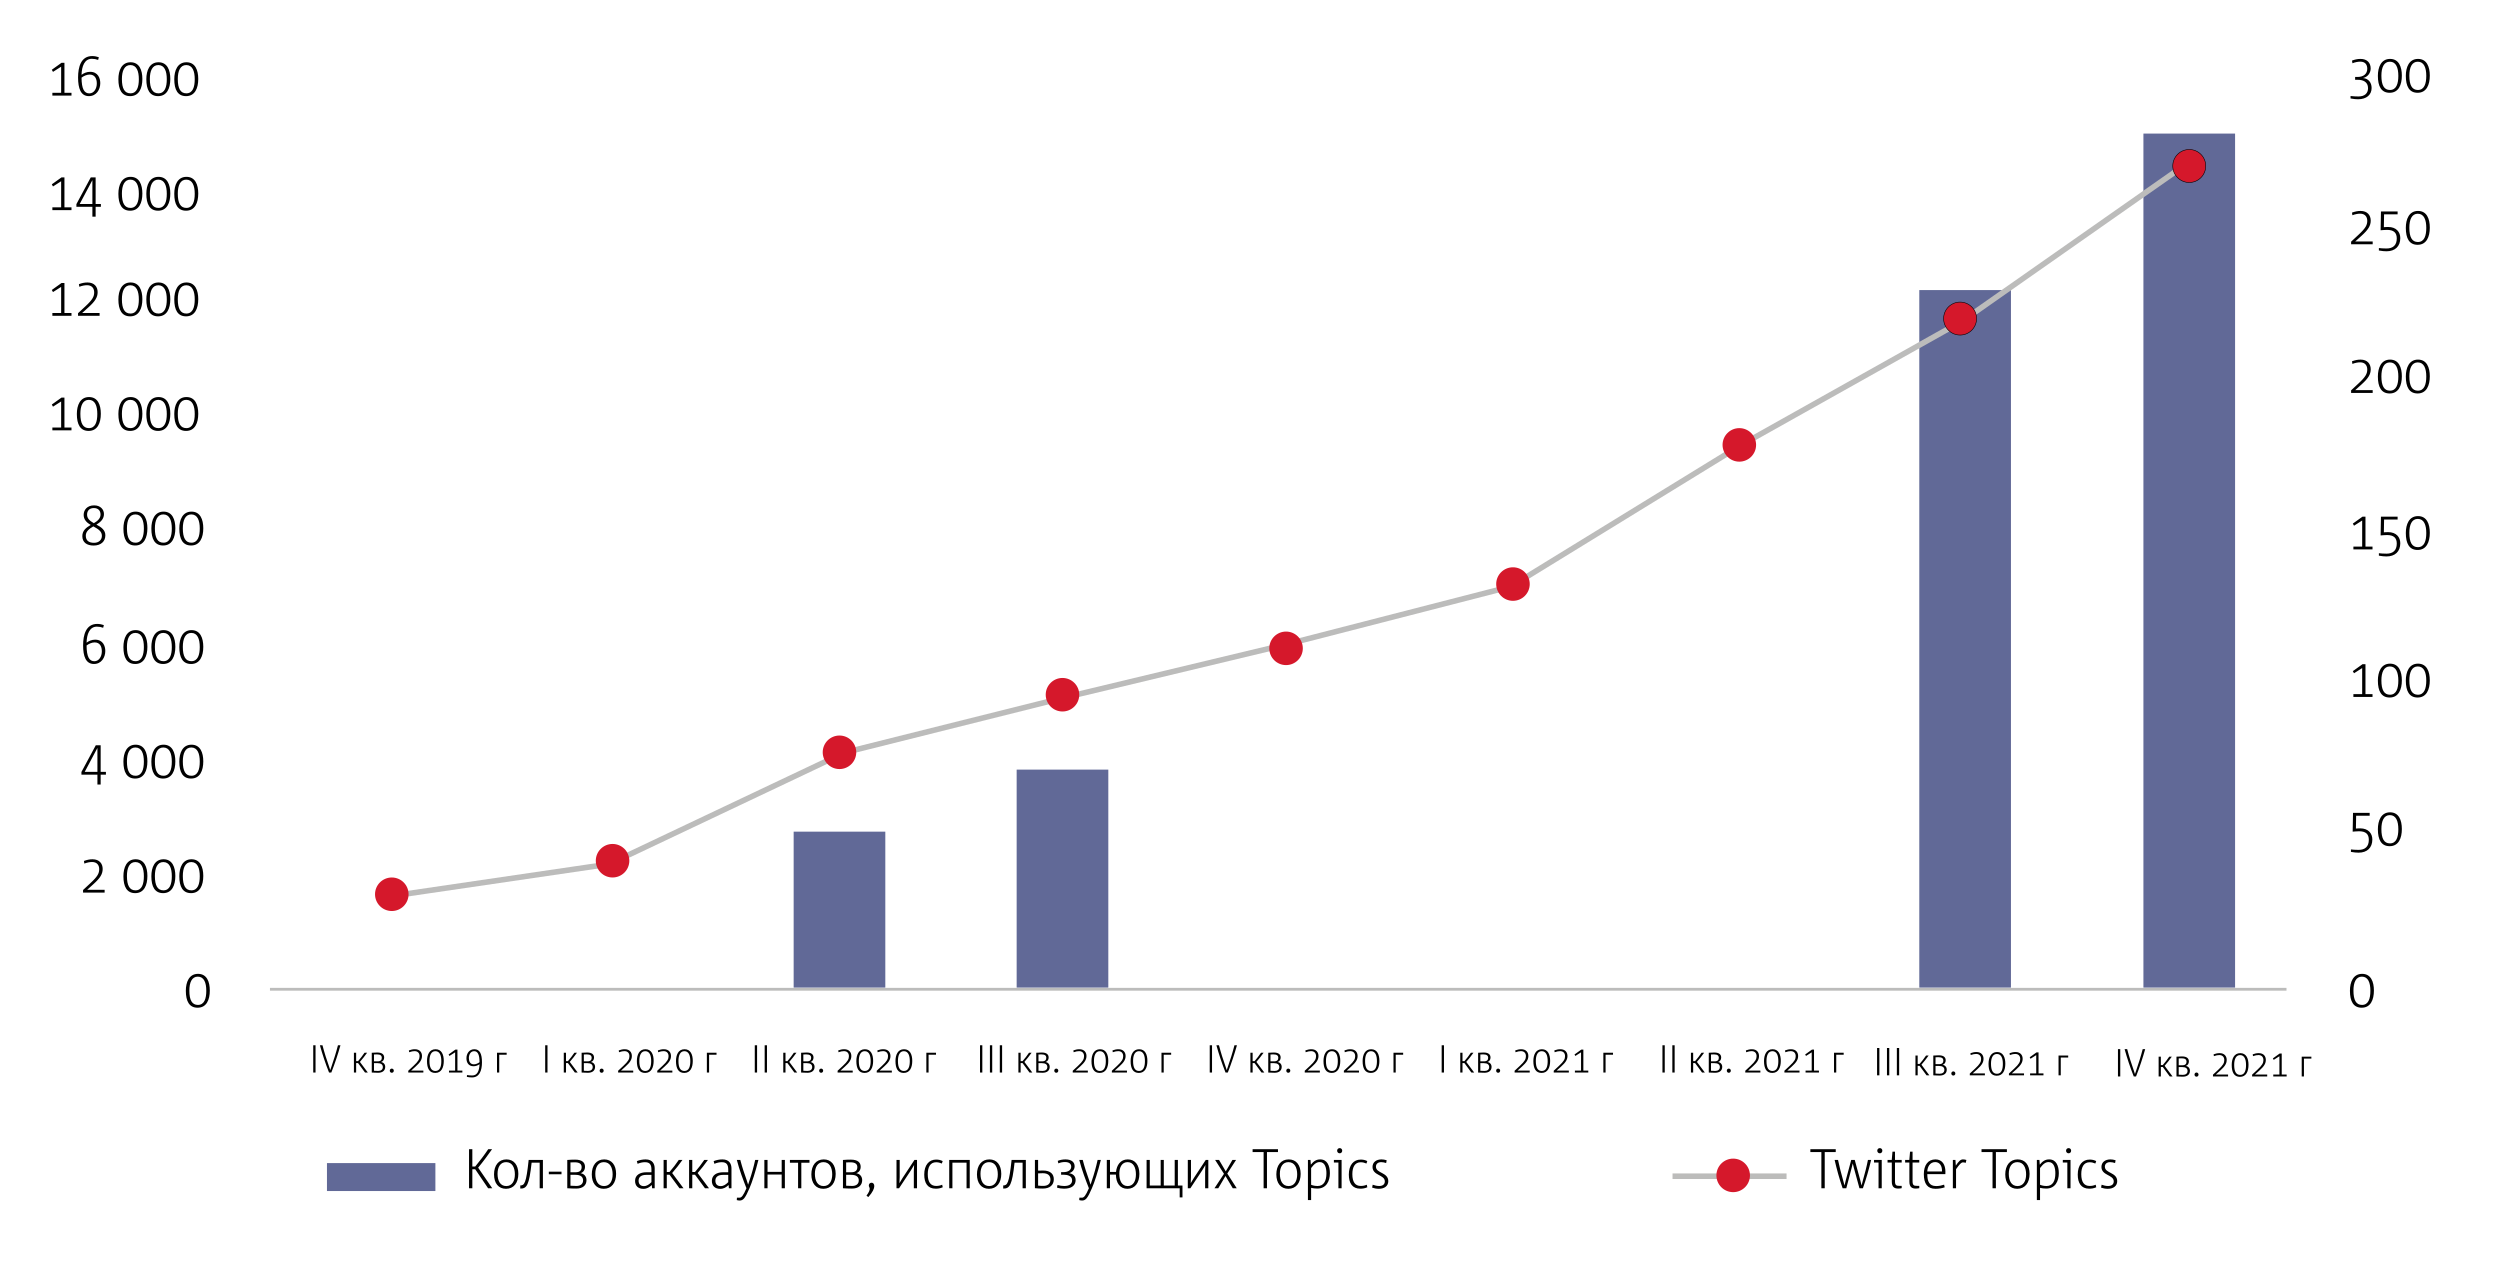 <?xml version="1.0" encoding="UTF-8"?> <svg xmlns="http://www.w3.org/2000/svg" width="4473" height="2261" viewBox="0 0 4473 2261" fill="none"> <rect width="4473" height="2261" fill="white"></rect> <path d="M483 1770L4091 1770" stroke="#BCBCBB" stroke-width="5" stroke-miterlimit="10"></path> <path d="M127.9 171V166H115.3V112.4H110L92.7 124.8L94.8 128.6L109.4 119.3V166H93.7V171H127.9ZM145.9 133.8C146.3 118.7 151.2 105.2 164.3 105.2C168.3 105.2 172.1 105.9 175.6 107.2L176.8 102.4C174 101.3 169.1 100.3 165 100.3C144.7 100.3 139.7 120.1 139.7 138.6C139.7 158.3 144.5 172 159.1 172C172.5 172 179.4 160.2 179.4 148.8C179.4 140.1 175.5 128.5 161.2 128.5C155.5 128.5 150 130.7 146 133.8H145.9ZM145.9 138.9C150 135.7 155.7 133.4 160.3 133.4C169.9 133.4 173.2 140.9 173.2 149.4C173.2 158.4 168.3 167.1 159.8 167.1C150.9 167.1 146 159.4 145.9 138.9ZM232.916 172C248.816 172 254.716 157.8 254.716 141.3C254.716 125.4 249.316 111.4 233.616 111.4C217.616 111.4 211.816 126.2 211.816 141.7C211.816 160.6 218.016 172 232.916 172ZM233.416 167C222.916 167 218.116 158.4 218.116 141.4C218.116 126.9 222.516 116.4 233.216 116.4C244.416 116.4 248.416 127.3 248.416 141.8C248.416 155.7 244.916 167 233.416 167ZM282.916 172C298.816 172 304.716 157.8 304.716 141.3C304.716 125.4 299.316 111.4 283.616 111.4C267.616 111.4 261.816 126.2 261.816 141.7C261.816 160.6 268.016 172 282.916 172ZM283.416 167C272.916 167 268.116 158.4 268.116 141.4C268.116 126.9 272.516 116.4 283.216 116.4C294.416 116.4 298.416 127.3 298.416 141.8C298.416 155.7 294.916 167 283.416 167ZM332.916 172C348.816 172 354.716 157.8 354.716 141.3C354.716 125.4 349.316 111.4 333.616 111.4C317.616 111.4 311.816 126.2 311.816 141.7C311.816 160.6 318.016 172 332.916 172ZM333.416 167C322.916 167 318.116 158.4 318.116 141.4C318.116 126.9 322.516 116.4 333.216 116.4C344.416 116.4 348.416 127.3 348.416 141.8C348.416 155.7 344.916 167 333.416 167Z" fill="black"></path> <path d="M127.9 376V371H115.3V317.4H110L92.7 329.8L94.8 333.6L109.4 324.3V371H93.7V376H127.9ZM171.1 387.7V370H180.5V365H171.1V317.4H162.4L136.7 365.2V370H165.3V387.7H171.1ZM165.3 365H142.6L165.1 322.6H165.3V365ZM232.916 377C248.816 377 254.716 362.8 254.716 346.3C254.716 330.4 249.316 316.4 233.616 316.4C217.616 316.4 211.816 331.2 211.816 346.7C211.816 365.6 218.016 377 232.916 377ZM233.416 372C222.916 372 218.116 363.4 218.116 346.4C218.116 331.9 222.516 321.4 233.216 321.4C244.416 321.4 248.416 332.3 248.416 346.8C248.416 360.7 244.916 372 233.416 372ZM282.916 377C298.816 377 304.716 362.8 304.716 346.3C304.716 330.4 299.316 316.4 283.616 316.4C267.616 316.4 261.816 331.2 261.816 346.7C261.816 365.6 268.016 377 282.916 377ZM283.416 372C272.916 372 268.116 363.4 268.116 346.4C268.116 331.9 272.516 321.4 283.216 321.4C294.416 321.4 298.416 332.3 298.416 346.8C298.416 360.7 294.916 372 283.416 372ZM332.916 377C348.816 377 354.716 362.8 354.716 346.3C354.716 330.4 349.316 316.4 333.616 316.4C317.616 316.4 311.816 331.2 311.816 346.7C311.816 365.6 318.016 377 332.916 377ZM333.416 372C322.916 372 318.116 363.4 318.116 346.4C318.116 331.9 322.516 321.4 333.216 321.4C344.416 321.4 348.416 332.3 348.416 346.8C348.416 360.7 344.916 372 333.416 372Z" fill="black"></path> <path d="M127.9 565V560H115.3V506.4H110L92.7 518.8L94.8 522.6L109.4 513.3V560H93.7V565H127.9ZM178.2 565V560H147L158.6 549.5C170 539.2 174.7 532 174.7 522.7C174.7 513.4 169 505.4 156.5 505.4C151.1 505.4 146.5 506.5 141.2 508.4L141.9 513.1C147.5 511 152.1 510.3 155.8 510.3C164.7 510.3 168.5 516.2 168.5 523.1C168.5 530.4 165.8 536.1 152.8 548.1L139.6 560.4V565H178.2ZM232.916 566C248.816 566 254.716 551.8 254.716 535.3C254.716 519.4 249.316 505.4 233.616 505.4C217.616 505.4 211.816 520.2 211.816 535.7C211.816 554.6 218.016 566 232.916 566ZM233.416 561C222.916 561 218.116 552.4 218.116 535.4C218.116 520.9 222.516 510.4 233.216 510.4C244.416 510.4 248.416 521.3 248.416 535.8C248.416 549.7 244.916 561 233.416 561ZM282.916 566C298.816 566 304.716 551.8 304.716 535.3C304.716 519.4 299.316 505.4 283.616 505.4C267.616 505.4 261.816 520.2 261.816 535.7C261.816 554.6 268.016 566 282.916 566ZM283.416 561C272.916 561 268.116 552.4 268.116 535.4C268.116 520.9 272.516 510.4 283.216 510.4C294.416 510.4 298.416 521.3 298.416 535.8C298.416 549.7 294.916 561 283.416 561ZM332.916 566C348.816 566 354.716 551.8 354.716 535.3C354.716 519.4 349.316 505.4 333.616 505.4C317.616 505.4 311.816 520.2 311.816 535.7C311.816 554.6 318.016 566 332.916 566ZM333.416 561C322.916 561 318.116 552.4 318.116 535.4C318.116 520.9 322.516 510.4 333.216 510.4C344.416 510.4 348.416 521.3 348.416 535.8C348.416 549.7 344.916 561 333.416 561Z" fill="black"></path> <path d="M127.9 770V765H115.3V711.4H110L92.7 723.8L94.8 727.6L109.4 718.3V765H93.7V770H127.9ZM158.6 771C174.5 771 180.4 756.8 180.4 740.3C180.4 724.4 175 710.4 159.3 710.4C143.3 710.4 137.5 725.2 137.5 740.7C137.5 759.6 143.7 771 158.6 771ZM159.1 766C148.6 766 143.8 757.4 143.8 740.4C143.8 725.9 148.2 715.4 158.9 715.4C170.1 715.4 174.1 726.3 174.1 740.8C174.1 754.7 170.6 766 159.1 766ZM232.916 771C248.816 771 254.716 756.8 254.716 740.3C254.716 724.4 249.316 710.4 233.616 710.4C217.616 710.4 211.816 725.2 211.816 740.7C211.816 759.6 218.016 771 232.916 771ZM233.416 766C222.916 766 218.116 757.4 218.116 740.4C218.116 725.9 222.516 715.4 233.216 715.4C244.416 715.4 248.416 726.3 248.416 740.8C248.416 754.7 244.916 766 233.416 766ZM282.916 771C298.816 771 304.716 756.8 304.716 740.3C304.716 724.4 299.316 710.4 283.616 710.4C267.616 710.4 261.816 725.2 261.816 740.7C261.816 759.6 268.016 771 282.916 771ZM283.416 766C272.916 766 268.116 757.4 268.116 740.4C268.116 725.9 272.516 715.4 283.216 715.4C294.416 715.4 298.416 726.3 298.416 740.8C298.416 754.7 294.916 766 283.416 766ZM332.916 771C348.816 771 354.716 756.8 354.716 740.3C354.716 724.4 349.316 710.4 333.616 710.4C317.616 710.4 311.816 725.2 311.816 740.7C311.816 759.6 318.016 771 332.916 771ZM333.416 766C322.916 766 318.116 757.4 318.116 740.4C318.116 725.9 322.516 715.4 333.216 715.4C344.416 715.4 348.416 726.3 348.416 740.8C348.416 754.7 344.916 766 333.416 766Z" fill="black"></path> <path d="M162.4 939.2C153.5 944.2 147.3 949.8 147.3 959.3C147.3 970.3 155.2 976.1 167.5 976.1C180.4 976.1 188.5 968.9 188.5 957.8C188.5 948.7 181.9 943.5 172.5 938.6C181 933.6 186 927.8 186 919.7C186 911.8 180 904.2 168.4 904.2C155.8 904.2 149.7 912.5 149.7 921.2C149.7 928.8 154 934.5 162.4 939.2ZM167.9 936.1C159.2 931.2 155.8 926.7 155.8 920.7C155.8 914.2 159.6 909 167.9 909C175.3 909 179.9 913.4 179.9 920.6C179.9 927.5 174.6 932.2 167.9 936.1ZM167 941.8C177 947.2 182.3 951.2 182.3 958.8C182.3 965.7 177.1 971.2 168.3 971.2C158.8 971.2 153.5 967.1 153.5 958.4C153.5 950.7 159.7 946.1 167 941.8ZM241.916 976C257.816 976 263.716 961.8 263.716 945.3C263.716 929.4 258.316 915.4 242.616 915.4C226.616 915.4 220.816 930.2 220.816 945.7C220.816 964.6 227.016 976 241.916 976ZM242.416 971C231.916 971 227.116 962.4 227.116 945.4C227.116 930.9 231.516 920.4 242.216 920.4C253.416 920.4 257.416 931.3 257.416 945.8C257.416 959.7 253.916 971 242.416 971ZM291.916 976C307.816 976 313.716 961.8 313.716 945.3C313.716 929.4 308.316 915.4 292.616 915.4C276.616 915.4 270.816 930.2 270.816 945.7C270.816 964.6 277.016 976 291.916 976ZM292.416 971C281.916 971 277.116 962.4 277.116 945.4C277.116 930.9 281.516 920.4 292.216 920.4C303.416 920.4 307.416 931.3 307.416 945.8C307.416 959.7 303.916 971 292.416 971ZM341.916 976C357.816 976 363.716 961.8 363.716 945.3C363.716 929.4 358.316 915.4 342.616 915.4C326.616 915.4 320.816 930.2 320.816 945.7C320.816 964.6 327.016 976 341.916 976ZM342.416 971C331.916 971 327.116 962.4 327.116 945.4C327.116 930.9 331.516 920.4 342.216 920.4C353.416 920.4 357.416 931.3 357.416 945.8C357.416 959.7 353.916 971 342.416 971Z" fill="black"></path> <path d="M154.9 1149.8C155.3 1134.7 160.2 1121.2 173.3 1121.2C177.3 1121.2 181.1 1121.9 184.6 1123.2L185.8 1118.4C183 1117.3 178.1 1116.3 174 1116.3C153.7 1116.3 148.7 1136.1 148.7 1154.6C148.7 1174.3 153.5 1188 168.1 1188C181.5 1188 188.4 1176.2 188.4 1164.8C188.4 1156.1 184.5 1144.5 170.2 1144.5C164.5 1144.5 159 1146.7 155 1149.8H154.9ZM154.9 1154.9C159 1151.7 164.7 1149.4 169.3 1149.4C178.9 1149.4 182.2 1156.9 182.2 1165.4C182.2 1174.4 177.3 1183.1 168.8 1183.1C159.9 1183.1 155 1175.4 154.9 1154.9ZM241.916 1188C257.816 1188 263.716 1173.8 263.716 1157.3C263.716 1141.4 258.316 1127.4 242.616 1127.4C226.616 1127.4 220.816 1142.2 220.816 1157.7C220.816 1176.6 227.016 1188 241.916 1188ZM242.416 1183C231.916 1183 227.116 1174.4 227.116 1157.4C227.116 1142.9 231.516 1132.4 242.216 1132.4C253.416 1132.4 257.416 1143.3 257.416 1157.8C257.416 1171.7 253.916 1183 242.416 1183ZM291.916 1188C307.816 1188 313.716 1173.8 313.716 1157.3C313.716 1141.4 308.316 1127.4 292.616 1127.4C276.616 1127.4 270.816 1142.2 270.816 1157.7C270.816 1176.6 277.016 1188 291.916 1188ZM292.416 1183C281.916 1183 277.116 1174.4 277.116 1157.4C277.116 1142.9 281.516 1132.4 292.216 1132.4C303.416 1132.4 307.416 1143.3 307.416 1157.8C307.416 1171.7 303.916 1183 292.416 1183ZM341.916 1188C357.816 1188 363.716 1173.8 363.716 1157.3C363.716 1141.4 358.316 1127.4 342.616 1127.4C326.616 1127.4 320.816 1142.2 320.816 1157.7C320.816 1176.6 327.016 1188 341.916 1188ZM342.416 1183C331.916 1183 327.116 1174.4 327.116 1157.4C327.116 1142.9 331.516 1132.4 342.216 1132.4C353.416 1132.4 357.416 1143.3 357.416 1157.8C357.416 1171.7 353.916 1183 342.416 1183Z" fill="black"></path> <path d="M180.1 1403.7V1386H189.5V1381H180.1V1333.4H171.4L145.7 1381.2V1386H174.3V1403.7H180.1ZM174.3 1381H151.6L174.1 1338.6H174.3V1381ZM241.916 1393C257.816 1393 263.716 1378.8 263.716 1362.3C263.716 1346.4 258.316 1332.4 242.616 1332.4C226.616 1332.4 220.816 1347.2 220.816 1362.7C220.816 1381.6 227.016 1393 241.916 1393ZM242.416 1388C231.916 1388 227.116 1379.4 227.116 1362.4C227.116 1347.9 231.516 1337.4 242.216 1337.4C253.416 1337.4 257.416 1348.3 257.416 1362.8C257.416 1376.7 253.916 1388 242.416 1388ZM291.916 1393C307.816 1393 313.716 1378.8 313.716 1362.3C313.716 1346.4 308.316 1332.4 292.616 1332.4C276.616 1332.4 270.816 1347.2 270.816 1362.7C270.816 1381.6 277.016 1393 291.916 1393ZM292.416 1388C281.916 1388 277.116 1379.4 277.116 1362.4C277.116 1347.9 281.516 1337.4 292.216 1337.4C303.416 1337.4 307.416 1348.3 307.416 1362.8C307.416 1376.7 303.916 1388 292.416 1388ZM341.916 1393C357.816 1393 363.716 1378.8 363.716 1362.3C363.716 1346.4 358.316 1332.4 342.616 1332.4C326.616 1332.4 320.816 1347.2 320.816 1362.7C320.816 1381.6 327.016 1393 341.916 1393ZM342.416 1388C331.916 1388 327.116 1379.4 327.116 1362.4C327.116 1347.9 331.516 1337.4 342.216 1337.4C353.416 1337.4 357.416 1348.3 357.416 1362.8C357.416 1376.7 353.916 1388 342.416 1388Z" fill="black"></path> <path d="M187.2 1597V1592H156L167.6 1581.5C179 1571.2 183.7 1564 183.7 1554.7C183.7 1545.4 178 1537.4 165.5 1537.4C160.1 1537.4 155.5 1538.5 150.2 1540.4L150.9 1545.1C156.5 1543 161.1 1542.3 164.8 1542.3C173.7 1542.3 177.5 1548.2 177.5 1555.1C177.5 1562.4 174.8 1568.1 161.8 1580.1L148.6 1592.4V1597H187.2ZM241.916 1598C257.816 1598 263.716 1583.8 263.716 1567.3C263.716 1551.4 258.316 1537.4 242.616 1537.4C226.616 1537.4 220.816 1552.2 220.816 1567.7C220.816 1586.6 227.016 1598 241.916 1598ZM242.416 1593C231.916 1593 227.116 1584.4 227.116 1567.4C227.116 1552.9 231.516 1542.4 242.216 1542.4C253.416 1542.4 257.416 1553.3 257.416 1567.8C257.416 1581.7 253.916 1593 242.416 1593ZM291.916 1598C307.816 1598 313.716 1583.8 313.716 1567.3C313.716 1551.4 308.316 1537.4 292.616 1537.4C276.616 1537.4 270.816 1552.2 270.816 1567.7C270.816 1586.6 277.016 1598 291.916 1598ZM292.416 1593C281.916 1593 277.116 1584.4 277.116 1567.4C277.116 1552.9 281.516 1542.4 292.216 1542.4C303.416 1542.4 307.416 1553.3 307.416 1567.8C307.416 1581.7 303.916 1593 292.416 1593ZM341.916 1598C357.816 1598 363.716 1583.8 363.716 1567.3C363.716 1551.4 358.316 1537.4 342.616 1537.4C326.616 1537.4 320.816 1552.2 320.816 1567.7C320.816 1586.6 327.016 1598 341.916 1598ZM342.416 1593C331.916 1593 327.116 1584.4 327.116 1567.4C327.116 1552.9 331.516 1542.4 342.216 1542.4C353.416 1542.4 357.416 1553.3 357.416 1567.8C357.416 1581.7 353.916 1593 342.416 1593Z" fill="black"></path> <path d="M4206.3 1524.2C4210.9 1525.2 4217.2 1525.6 4219.9 1525.6C4235.2 1525.6 4244.6 1516.9 4244.6 1502C4244.6 1491.1 4237.4 1482.1 4222.8 1482.1C4218.1 1482.1 4215.2 1482.5 4215.2 1482.5L4215.6 1459.5H4239.8V1454.4H4210L4209.4 1488C4212.9 1487.8 4216.3 1487.3 4220.8 1487.3C4232.7 1487.3 4238.3 1492.2 4238.3 1502.6C4238.3 1514.9 4231.4 1520.6 4220 1520.6C4213.9 1520.6 4209.5 1520.2 4206.3 1519.8V1524.2ZM4275.6 1514C4291.5 1514 4297.4 1499.8 4297.4 1483.3C4297.4 1467.4 4292 1453.4 4276.3 1453.4C4260.3 1453.4 4254.5 1468.2 4254.5 1483.7C4254.5 1502.6 4260.7 1514 4275.6 1514ZM4276.1 1509C4265.6 1509 4260.8 1500.4 4260.8 1483.4C4260.8 1468.9 4265.2 1458.4 4275.9 1458.4C4287.1 1458.4 4291.1 1469.3 4291.1 1483.8C4291.1 1497.7 4287.6 1509 4276.1 1509Z" fill="black"></path> <path d="M4244.9 1247V1242H4232.3V1188.4H4227L4209.7 1200.8L4211.8 1204.6L4226.4 1195.3V1242H4210.7V1247H4244.9ZM4275.6 1248C4291.5 1248 4297.4 1233.8 4297.4 1217.3C4297.4 1201.4 4292 1187.4 4276.3 1187.4C4260.3 1187.4 4254.5 1202.2 4254.5 1217.7C4254.5 1236.6 4260.7 1248 4275.6 1248ZM4276.1 1243C4265.6 1243 4260.8 1234.4 4260.8 1217.4C4260.8 1202.9 4265.2 1192.4 4275.9 1192.4C4287.1 1192.4 4291.1 1203.3 4291.1 1217.8C4291.1 1231.7 4287.6 1243 4276.1 1243ZM4325.6 1248C4341.5 1248 4347.4 1233.8 4347.4 1217.3C4347.4 1201.4 4342 1187.4 4326.3 1187.4C4310.3 1187.4 4304.5 1202.2 4304.5 1217.7C4304.5 1236.6 4310.7 1248 4325.6 1248ZM4326.1 1243C4315.6 1243 4310.8 1234.4 4310.8 1217.4C4310.8 1202.9 4315.2 1192.4 4325.9 1192.4C4337.1 1192.4 4341.1 1203.3 4341.1 1217.8C4341.1 1231.7 4337.6 1243 4326.1 1243Z" fill="black"></path> <path d="M4244.9 983V978H4232.3V924.4H4227L4209.7 936.8L4211.8 940.6L4226.4 931.3V978H4210.7V983H4244.9ZM4256.3 994.2C4260.9 995.2 4267.2 995.6 4269.9 995.6C4285.2 995.6 4294.6 986.9 4294.6 972C4294.6 961.1 4287.4 952.1 4272.8 952.1C4268.1 952.1 4265.2 952.5 4265.2 952.5L4265.6 929.5H4289.8V924.4H4260L4259.4 958C4262.9 957.8 4266.3 957.3 4270.8 957.3C4282.7 957.3 4288.3 962.2 4288.3 972.6C4288.3 984.9 4281.4 990.6 4270 990.6C4263.9 990.6 4259.5 990.2 4256.3 989.8V994.2ZM4325.6 984C4341.5 984 4347.4 969.8 4347.4 953.3C4347.4 937.4 4342 923.4 4326.3 923.4C4310.3 923.4 4304.5 938.2 4304.5 953.7C4304.5 972.6 4310.7 984 4325.6 984ZM4326.1 979C4315.6 979 4310.8 970.4 4310.8 953.4C4310.8 938.9 4315.2 928.4 4325.9 928.4C4337.1 928.4 4341.1 939.3 4341.1 953.8C4341.1 967.7 4337.6 979 4326.1 979Z" fill="black"></path> <path d="M4245.2 703V698H4214L4225.6 687.5C4237 677.2 4241.7 670 4241.7 660.7C4241.7 651.4 4236 643.4 4223.5 643.4C4218.1 643.4 4213.5 644.5 4208.2 646.4L4208.9 651.1C4214.5 649 4219.1 648.3 4222.8 648.3C4231.7 648.3 4235.5 654.2 4235.5 661.1C4235.5 668.4 4232.8 674.1 4219.8 686.1L4206.6 698.4V703H4245.2ZM4275.6 704C4291.5 704 4297.4 689.8 4297.4 673.3C4297.4 657.4 4292 643.4 4276.3 643.4C4260.3 643.4 4254.5 658.2 4254.5 673.7C4254.5 692.6 4260.7 704 4275.6 704ZM4276.1 699C4265.6 699 4260.8 690.4 4260.8 673.4C4260.8 658.9 4265.2 648.4 4275.9 648.4C4287.1 648.4 4291.1 659.3 4291.1 673.8C4291.1 687.7 4287.6 699 4276.1 699ZM4325.6 704C4341.5 704 4347.4 689.8 4347.4 673.3C4347.4 657.4 4342 643.4 4326.3 643.4C4310.3 643.4 4304.5 658.2 4304.5 673.7C4304.5 692.6 4310.7 704 4325.6 704ZM4326.1 699C4315.6 699 4310.8 690.4 4310.8 673.4C4310.8 658.9 4315.2 648.4 4325.9 648.4C4337.1 648.4 4341.1 659.3 4341.1 673.8C4341.1 687.7 4337.6 699 4326.1 699Z" fill="black"></path> <path d="M4245.2 437V432H4214L4225.6 421.5C4237 411.2 4241.7 404 4241.7 394.7C4241.7 385.4 4236 377.4 4223.5 377.4C4218.1 377.4 4213.5 378.5 4208.2 380.4L4208.9 385.1C4214.5 383 4219.1 382.3 4222.8 382.3C4231.7 382.3 4235.5 388.2 4235.5 395.1C4235.5 402.4 4232.8 408.1 4219.8 420.1L4206.6 432.4V437H4245.2ZM4256.3 448.2C4260.9 449.2 4267.2 449.6 4269.9 449.6C4285.2 449.6 4294.6 440.9 4294.6 426C4294.6 415.1 4287.4 406.1 4272.8 406.1C4268.1 406.1 4265.2 406.5 4265.2 406.5L4265.6 383.5H4289.8V378.4H4260L4259.4 412C4262.9 411.8 4266.3 411.3 4270.8 411.3C4282.7 411.3 4288.3 416.2 4288.3 426.6C4288.3 438.9 4281.4 444.6 4270 444.6C4263.9 444.6 4259.5 444.2 4256.3 443.8V448.2ZM4325.6 438C4341.5 438 4347.4 423.8 4347.4 407.3C4347.4 391.4 4342 377.4 4326.3 377.4C4310.3 377.4 4304.5 392.2 4304.5 407.7C4304.5 426.6 4310.7 438 4325.6 438ZM4326.1 433C4315.6 433 4310.8 424.4 4310.8 407.4C4310.8 392.9 4315.2 382.4 4325.9 382.4C4337.1 382.4 4341.1 393.3 4341.1 407.8C4341.1 421.7 4337.6 433 4326.1 433Z" fill="black"></path> <path d="M4205.6 176.2C4210.2 177.2 4216.3 177.6 4219 177.6C4234.3 177.6 4243.3 169.5 4243.3 157.4C4243.3 147.6 4237.4 140.5 4228.2 139.7V139.5C4236 137.8 4241.6 130.8 4241.6 122.6C4241.6 112.5 4235.4 105.4 4223.4 105.4C4217.4 105.4 4212.8 106.7 4208.2 108.4L4209 113.2C4213.7 111.2 4219.2 110.3 4223 110.3C4231.8 110.3 4235.5 115.6 4235.5 123.1C4235.5 131.8 4229.2 137.7 4218.1 137.7H4213.8V142.8H4218.9C4227.1 142.8 4236.9 145.9 4236.9 157.8C4236.9 166.9 4230.9 172.6 4219.7 172.6C4215.4 172.6 4209.8 172.3 4205.6 171.8V176.2ZM4275.6 166C4291.5 166 4297.4 151.8 4297.4 135.3C4297.4 119.4 4292 105.4 4276.3 105.4C4260.3 105.4 4254.5 120.2 4254.5 135.7C4254.5 154.6 4260.7 166 4275.6 166ZM4276.1 161C4265.6 161 4260.8 152.4 4260.8 135.4C4260.8 120.9 4265.2 110.4 4275.9 110.4C4287.1 110.4 4291.1 121.3 4291.1 135.8C4291.1 149.7 4287.6 161 4276.1 161ZM4325.6 166C4341.5 166 4347.4 151.8 4347.4 135.3C4347.4 119.4 4342 105.4 4326.3 105.4C4310.3 105.4 4304.5 120.2 4304.5 135.7C4304.5 154.6 4310.7 166 4325.6 166ZM4326.1 161C4315.6 161 4310.8 152.4 4310.8 135.4C4310.8 120.9 4315.2 110.4 4325.9 110.4C4337.1 110.4 4341.1 121.3 4341.1 135.8C4341.1 149.7 4337.6 161 4326.1 161Z" fill="black"></path> <path d="M353.6 1803C369.5 1803 375.4 1788.8 375.4 1772.3C375.4 1756.4 370 1742.4 354.3 1742.4C338.3 1742.4 332.5 1757.2 332.5 1772.7C332.5 1791.6 338.7 1803 353.6 1803ZM354.1 1798C343.6 1798 338.8 1789.4 338.8 1772.4C338.8 1757.9 343.2 1747.4 353.9 1747.4C365.1 1747.4 369.1 1758.3 369.1 1772.8C369.1 1786.7 365.6 1798 354.1 1798Z" fill="black"></path> <path d="M564.57 1919V1870.14H560.44V1919H564.57ZM592.791 1919C599.161 1902.83 604.551 1886.52 609.171 1870.14H604.691C601.331 1883.37 597.061 1896.67 592.791 1909.06L590.901 1914.59H590.831L589.011 1908.99C584.531 1896.32 580.331 1883.3 576.971 1870.14H572.351C576.901 1886.45 582.221 1902.69 588.731 1919H592.791ZM658.145 1919L643.935 1899.96C648.555 1894.64 652.825 1889.25 656.815 1883.58H652.195C648.765 1888.69 644.845 1893.8 640.645 1898.63H637.215V1883.58H633.225V1919H637.215V1902.06H640.645L653.105 1919H658.145ZM665.149 1919C668.999 1919.28 672.779 1919.42 676.349 1919.42C684.609 1919.42 689.229 1915.36 689.229 1908.85C689.229 1904.23 686.289 1900.87 681.809 1900.17C685.379 1898.98 687.339 1896.04 687.339 1892.12C687.339 1886.8 683.769 1883.16 674.949 1883.16C671.799 1883.16 668.439 1883.3 665.149 1883.58V1919ZM669.139 1898.98V1886.66C670.959 1886.59 672.639 1886.52 674.459 1886.52C680.759 1886.52 683.139 1888.83 683.139 1892.54C683.139 1896.39 681.109 1898.98 675.649 1898.98H669.139ZM675.509 1902.2C681.879 1902.2 684.959 1904.79 684.959 1909.2C684.959 1913.82 681.529 1916.13 676.629 1916.13C674.319 1916.13 671.729 1916.06 669.139 1915.85V1902.2H675.509ZM700.966 1919.42C703.066 1919.42 704.606 1917.74 704.606 1915.64C704.606 1913.61 703.066 1911.93 700.966 1911.93C698.936 1911.93 697.396 1913.61 697.396 1915.64C697.396 1917.74 698.936 1919.42 700.966 1919.42ZM757.479 1919V1915.5H735.639L743.759 1908.15C751.739 1900.94 755.029 1895.9 755.029 1889.39C755.029 1882.88 751.039 1877.28 742.289 1877.28C738.509 1877.28 735.289 1878.05 731.579 1879.38L732.069 1882.67C735.989 1881.2 739.209 1880.71 741.799 1880.71C748.029 1880.71 750.689 1884.84 750.689 1889.67C750.689 1894.78 748.799 1898.77 739.699 1907.17L730.459 1915.78V1919H757.479ZM778.759 1919.7C789.889 1919.7 794.019 1909.76 794.019 1898.21C794.019 1887.08 790.239 1877.28 779.249 1877.28C768.049 1877.28 763.989 1887.64 763.989 1898.49C763.989 1911.72 768.329 1919.7 778.759 1919.7ZM779.109 1916.2C771.759 1916.2 768.399 1910.18 768.399 1898.28C768.399 1888.13 771.479 1880.78 778.969 1880.78C786.809 1880.78 789.609 1888.41 789.609 1898.56C789.609 1908.29 787.159 1916.2 779.109 1916.2ZM827.269 1919V1915.5H818.449V1877.98H814.739L802.629 1886.66L804.099 1889.32L814.319 1882.81V1915.5H803.329V1919H827.269ZM835.319 1926.77C838.259 1927.4 841.619 1927.75 844.559 1927.75C857.649 1927.75 862.339 1915.78 862.339 1900.73C862.339 1885.68 858.489 1877.28 848.689 1877.28C839.099 1877.28 834.549 1885.68 834.549 1893.45C834.549 1900.52 837.839 1907.73 847.289 1907.73C851.209 1907.73 855.129 1906.19 857.929 1904.09H857.999C857.509 1916.2 853.869 1924.25 845.049 1924.25C842.039 1924.25 839.029 1924.04 835.529 1923.48L835.319 1926.77ZM857.999 1900.52C855.129 1902.76 851.069 1904.3 847.849 1904.3C841.129 1904.3 838.889 1898.91 838.889 1893.03C838.889 1887.5 841.619 1880.78 848.269 1880.78C854.499 1880.78 857.929 1886.1 857.999 1900.52ZM893.221 1919V1887.08H906.521V1883.58H889.231V1919H893.221Z" fill="black"></path> <path d="M979.57 1919V1870.14H975.44V1919H979.57ZM1033.63 1919L1019.42 1899.96C1024.04 1894.64 1028.31 1889.25 1032.3 1883.58H1027.68C1024.25 1888.69 1020.33 1893.8 1016.13 1898.63H1012.7V1883.58H1008.71V1919H1012.7V1902.06H1016.13L1028.59 1919H1033.63ZM1040.64 1919C1044.49 1919.28 1048.27 1919.42 1051.84 1919.42C1060.1 1919.42 1064.72 1915.36 1064.72 1908.85C1064.72 1904.23 1061.78 1900.87 1057.3 1900.17C1060.87 1898.98 1062.83 1896.04 1062.83 1892.12C1062.83 1886.8 1059.26 1883.16 1050.44 1883.16C1047.29 1883.16 1043.93 1883.3 1040.64 1883.58V1919ZM1044.63 1898.98V1886.66C1046.45 1886.59 1048.13 1886.52 1049.95 1886.52C1056.25 1886.52 1058.63 1888.83 1058.63 1892.54C1058.63 1896.39 1056.6 1898.98 1051.14 1898.98H1044.63ZM1051 1902.2C1057.37 1902.2 1060.45 1904.79 1060.45 1909.2C1060.45 1913.82 1057.02 1916.13 1052.12 1916.13C1049.81 1916.13 1047.22 1916.06 1044.63 1915.85V1902.2H1051ZM1076.45 1919.42C1078.55 1919.42 1080.09 1917.74 1080.09 1915.64C1080.09 1913.61 1078.55 1911.93 1076.45 1911.93C1074.42 1911.93 1072.88 1913.61 1072.88 1915.64C1072.88 1917.74 1074.42 1919.42 1076.45 1919.42ZM1132.97 1919V1915.5H1111.13L1119.25 1908.15C1127.23 1900.94 1130.52 1895.9 1130.52 1889.39C1130.52 1882.88 1126.53 1877.28 1117.78 1877.28C1114 1877.28 1110.78 1878.05 1107.07 1879.38L1107.56 1882.67C1111.48 1881.2 1114.7 1880.71 1117.29 1880.71C1123.52 1880.71 1126.18 1884.84 1126.18 1889.67C1126.18 1894.78 1124.29 1898.77 1115.19 1907.17L1105.95 1915.78V1919H1132.97ZM1154.25 1919.7C1165.38 1919.7 1169.51 1909.76 1169.51 1898.21C1169.51 1887.08 1165.73 1877.28 1154.74 1877.28C1143.54 1877.28 1139.48 1887.64 1139.48 1898.49C1139.48 1911.72 1143.82 1919.7 1154.25 1919.7ZM1154.6 1916.2C1147.25 1916.2 1143.89 1910.18 1143.89 1898.28C1143.89 1888.13 1146.97 1880.78 1154.46 1880.78C1162.3 1880.78 1165.1 1888.41 1165.1 1898.56C1165.1 1908.29 1162.65 1916.2 1154.6 1916.2ZM1202.97 1919V1915.5H1181.13L1189.25 1908.15C1197.23 1900.94 1200.52 1895.9 1200.52 1889.39C1200.52 1882.88 1196.53 1877.28 1187.78 1877.28C1184 1877.28 1180.78 1878.05 1177.07 1879.38L1177.56 1882.67C1181.48 1881.2 1184.7 1880.71 1187.29 1880.71C1193.52 1880.71 1196.18 1884.84 1196.18 1889.67C1196.18 1894.78 1194.29 1898.77 1185.19 1907.17L1175.95 1915.78V1919H1202.97ZM1224.25 1919.7C1235.38 1919.7 1239.51 1909.76 1239.51 1898.21C1239.51 1887.08 1235.73 1877.28 1224.74 1877.28C1213.54 1877.28 1209.48 1887.64 1209.48 1898.49C1209.48 1911.72 1213.82 1919.7 1224.25 1919.7ZM1224.6 1916.2C1217.25 1916.2 1213.89 1910.18 1213.89 1898.28C1213.89 1888.13 1216.97 1880.78 1224.46 1880.78C1232.3 1880.78 1235.1 1888.41 1235.1 1898.56C1235.1 1908.29 1232.65 1916.2 1224.6 1916.2ZM1268.71 1919V1887.08H1282.01V1883.58H1264.72V1919H1268.71Z" fill="black"></path> <path d="M1354.57 1919V1870.14H1350.44V1919H1354.57ZM1372.28 1919V1870.14H1368.15V1919H1372.28ZM1426.34 1919L1412.13 1899.96C1416.75 1894.64 1421.02 1889.25 1425.01 1883.58H1420.39C1416.96 1888.69 1413.04 1893.8 1408.84 1898.63H1405.41V1883.58H1401.42V1919H1405.41V1902.06H1408.84L1421.3 1919H1426.34ZM1433.34 1919C1437.19 1919.28 1440.97 1919.42 1444.54 1919.42C1452.8 1919.42 1457.42 1915.36 1457.42 1908.85C1457.42 1904.23 1454.48 1900.87 1450 1900.17C1453.57 1898.98 1455.53 1896.04 1455.53 1892.12C1455.53 1886.8 1451.96 1883.16 1443.14 1883.16C1439.99 1883.16 1436.63 1883.3 1433.34 1883.58V1919ZM1437.33 1898.98V1886.66C1439.15 1886.59 1440.83 1886.52 1442.65 1886.52C1448.95 1886.52 1451.33 1888.83 1451.33 1892.54C1451.33 1896.39 1449.3 1898.98 1443.84 1898.98H1437.33ZM1443.7 1902.2C1450.07 1902.2 1453.15 1904.79 1453.15 1909.2C1453.15 1913.82 1449.72 1916.13 1444.82 1916.13C1442.51 1916.13 1439.92 1916.06 1437.33 1915.85V1902.2H1443.7ZM1469.16 1919.42C1471.26 1919.42 1472.8 1917.74 1472.8 1915.64C1472.8 1913.61 1471.26 1911.93 1469.16 1911.93C1467.13 1911.93 1465.59 1913.61 1465.59 1915.64C1465.59 1917.74 1467.13 1919.42 1469.16 1919.42ZM1525.67 1919V1915.5H1503.83L1511.95 1908.15C1519.93 1900.94 1523.22 1895.9 1523.22 1889.39C1523.22 1882.88 1519.23 1877.28 1510.48 1877.28C1506.7 1877.28 1503.48 1878.05 1499.77 1879.38L1500.26 1882.67C1504.18 1881.2 1507.4 1880.71 1509.99 1880.71C1516.22 1880.71 1518.88 1884.84 1518.88 1889.67C1518.88 1894.78 1516.99 1898.77 1507.89 1907.17L1498.65 1915.78V1919H1525.67ZM1546.95 1919.7C1558.08 1919.7 1562.21 1909.76 1562.21 1898.21C1562.21 1887.08 1558.43 1877.28 1547.44 1877.28C1536.24 1877.28 1532.18 1887.64 1532.18 1898.49C1532.18 1911.72 1536.52 1919.7 1546.95 1919.7ZM1547.3 1916.2C1539.95 1916.2 1536.59 1910.18 1536.59 1898.28C1536.59 1888.13 1539.67 1880.78 1547.16 1880.78C1555 1880.78 1557.8 1888.41 1557.8 1898.56C1557.8 1908.29 1555.35 1916.2 1547.3 1916.2ZM1595.67 1919V1915.5H1573.83L1581.95 1908.15C1589.93 1900.94 1593.22 1895.9 1593.22 1889.39C1593.22 1882.88 1589.23 1877.28 1580.48 1877.28C1576.7 1877.28 1573.48 1878.05 1569.77 1879.38L1570.26 1882.67C1574.18 1881.2 1577.4 1880.71 1579.99 1880.71C1586.22 1880.71 1588.88 1884.84 1588.88 1889.67C1588.88 1894.78 1586.99 1898.77 1577.89 1907.17L1568.65 1915.78V1919H1595.67ZM1616.95 1919.7C1628.08 1919.7 1632.21 1909.76 1632.21 1898.21C1632.21 1887.08 1628.43 1877.28 1617.44 1877.28C1606.24 1877.28 1602.18 1887.64 1602.18 1898.49C1602.18 1911.72 1606.52 1919.7 1616.95 1919.7ZM1617.3 1916.2C1609.95 1916.2 1606.59 1910.18 1606.59 1898.28C1606.59 1888.13 1609.67 1880.78 1617.16 1880.78C1625 1880.78 1627.8 1888.41 1627.8 1898.56C1627.8 1908.29 1625.35 1916.2 1617.3 1916.2ZM1661.41 1919V1887.08H1674.71V1883.58H1657.42V1919H1661.41Z" fill="black"></path> <path d="M1757.57 1919V1870.14H1753.44V1919H1757.57ZM1775.28 1919V1870.14H1771.15V1919H1775.28ZM1792.98 1919V1870.14H1788.85V1919H1792.98ZM1847.04 1919L1832.83 1899.96C1837.45 1894.64 1841.72 1889.25 1845.71 1883.58H1841.09C1837.66 1888.69 1833.74 1893.8 1829.54 1898.63H1826.11V1883.58H1822.12V1919H1826.11V1902.06H1829.54L1842 1919H1847.04ZM1854.05 1919C1857.9 1919.28 1861.68 1919.42 1865.25 1919.42C1873.51 1919.42 1878.13 1915.36 1878.13 1908.85C1878.13 1904.23 1875.19 1900.87 1870.71 1900.17C1874.28 1898.98 1876.24 1896.04 1876.24 1892.12C1876.24 1886.8 1872.67 1883.16 1863.85 1883.16C1860.7 1883.16 1857.34 1883.3 1854.05 1883.58V1919ZM1858.04 1898.98V1886.66C1859.86 1886.59 1861.54 1886.52 1863.36 1886.52C1869.66 1886.52 1872.04 1888.83 1872.04 1892.54C1872.04 1896.39 1870.01 1898.98 1864.55 1898.98H1858.04ZM1864.41 1902.2C1870.78 1902.2 1873.86 1904.79 1873.86 1909.2C1873.86 1913.82 1870.43 1916.13 1865.53 1916.13C1863.22 1916.13 1860.63 1916.06 1858.04 1915.85V1902.2H1864.41ZM1889.86 1919.42C1891.96 1919.42 1893.5 1917.74 1893.5 1915.64C1893.5 1913.61 1891.96 1911.93 1889.86 1911.93C1887.83 1911.93 1886.29 1913.61 1886.29 1915.64C1886.29 1917.74 1887.83 1919.42 1889.86 1919.42ZM1946.38 1919V1915.5H1924.54L1932.66 1908.15C1940.64 1900.94 1943.93 1895.9 1943.93 1889.39C1943.93 1882.88 1939.94 1877.28 1931.19 1877.28C1927.41 1877.28 1924.19 1878.05 1920.48 1879.38L1920.97 1882.67C1924.89 1881.2 1928.11 1880.71 1930.7 1880.71C1936.93 1880.71 1939.59 1884.84 1939.59 1889.67C1939.59 1894.78 1937.7 1898.77 1928.6 1907.17L1919.36 1915.78V1919H1946.38ZM1967.66 1919.7C1978.79 1919.7 1982.92 1909.76 1982.92 1898.21C1982.92 1887.08 1979.14 1877.28 1968.15 1877.28C1956.95 1877.28 1952.89 1887.64 1952.89 1898.49C1952.89 1911.72 1957.23 1919.7 1967.66 1919.7ZM1968.01 1916.2C1960.66 1916.2 1957.3 1910.18 1957.3 1898.28C1957.3 1888.13 1960.38 1880.78 1967.87 1880.78C1975.71 1880.78 1978.51 1888.41 1978.51 1898.56C1978.51 1908.29 1976.06 1916.2 1968.01 1916.2ZM2016.38 1919V1915.5H1994.54L2002.66 1908.15C2010.64 1900.94 2013.93 1895.9 2013.93 1889.39C2013.93 1882.88 2009.94 1877.28 2001.19 1877.28C1997.41 1877.28 1994.19 1878.05 1990.48 1879.38L1990.97 1882.67C1994.89 1881.2 1998.11 1880.71 2000.7 1880.71C2006.93 1880.71 2009.59 1884.84 2009.59 1889.67C2009.59 1894.78 2007.7 1898.77 1998.6 1907.17L1989.36 1915.78V1919H2016.38ZM2037.66 1919.7C2048.79 1919.7 2052.92 1909.76 2052.92 1898.21C2052.92 1887.08 2049.14 1877.28 2038.15 1877.28C2026.95 1877.28 2022.89 1887.64 2022.89 1898.49C2022.89 1911.72 2027.23 1919.7 2037.66 1919.7ZM2038.01 1916.2C2030.66 1916.2 2027.3 1910.18 2027.3 1898.28C2027.3 1888.13 2030.38 1880.78 2037.87 1880.78C2045.71 1880.78 2048.51 1888.41 2048.51 1898.56C2048.51 1908.29 2046.06 1916.2 2038.01 1916.2ZM2082.12 1919V1887.08H2095.42V1883.58H2078.13V1919H2082.12Z" fill="black"></path> <path d="M2168.57 1919V1870.14H2164.44V1919H2168.57ZM2196.79 1919C2203.16 1902.83 2208.55 1886.52 2213.17 1870.14H2208.69C2205.33 1883.37 2201.06 1896.67 2196.79 1909.06L2194.9 1914.59H2194.83L2193.01 1908.99C2188.53 1896.32 2184.33 1883.3 2180.97 1870.14H2176.35C2180.9 1886.45 2186.22 1902.69 2192.73 1919H2196.79ZM2262.14 1919L2247.93 1899.96C2252.55 1894.64 2256.82 1889.25 2260.81 1883.58H2256.19C2252.76 1888.69 2248.84 1893.8 2244.64 1898.63H2241.21V1883.58H2237.22V1919H2241.21V1902.06H2244.64L2257.1 1919H2262.14ZM2269.15 1919C2273 1919.28 2276.78 1919.42 2280.35 1919.42C2288.61 1919.42 2293.23 1915.36 2293.23 1908.85C2293.23 1904.23 2290.29 1900.87 2285.81 1900.17C2289.38 1898.98 2291.34 1896.04 2291.34 1892.12C2291.34 1886.8 2287.77 1883.16 2278.95 1883.16C2275.8 1883.16 2272.44 1883.3 2269.15 1883.58V1919ZM2273.14 1898.98V1886.66C2274.96 1886.59 2276.64 1886.52 2278.46 1886.52C2284.76 1886.52 2287.14 1888.83 2287.14 1892.54C2287.14 1896.39 2285.11 1898.98 2279.65 1898.98H2273.14ZM2279.51 1902.2C2285.88 1902.2 2288.96 1904.79 2288.96 1909.2C2288.96 1913.82 2285.53 1916.13 2280.63 1916.13C2278.32 1916.13 2275.73 1916.06 2273.14 1915.85V1902.2H2279.51ZM2304.97 1919.42C2307.07 1919.42 2308.61 1917.74 2308.61 1915.64C2308.61 1913.61 2307.07 1911.93 2304.97 1911.93C2302.94 1911.93 2301.4 1913.61 2301.4 1915.64C2301.4 1917.74 2302.94 1919.42 2304.97 1919.42ZM2361.48 1919V1915.5H2339.64L2347.76 1908.15C2355.74 1900.94 2359.03 1895.9 2359.03 1889.39C2359.03 1882.88 2355.04 1877.28 2346.29 1877.28C2342.51 1877.28 2339.29 1878.05 2335.58 1879.38L2336.07 1882.67C2339.99 1881.2 2343.21 1880.71 2345.8 1880.71C2352.03 1880.71 2354.69 1884.84 2354.69 1889.67C2354.69 1894.78 2352.8 1898.77 2343.7 1907.17L2334.46 1915.78V1919H2361.48ZM2382.76 1919.7C2393.89 1919.7 2398.02 1909.76 2398.02 1898.21C2398.02 1887.08 2394.24 1877.28 2383.25 1877.28C2372.05 1877.28 2367.99 1887.64 2367.99 1898.49C2367.99 1911.72 2372.33 1919.7 2382.76 1919.7ZM2383.11 1916.2C2375.76 1916.2 2372.4 1910.18 2372.4 1898.28C2372.4 1888.13 2375.48 1880.78 2382.97 1880.78C2390.81 1880.78 2393.61 1888.41 2393.61 1898.56C2393.61 1908.29 2391.16 1916.2 2383.11 1916.2ZM2431.48 1919V1915.5H2409.64L2417.76 1908.15C2425.74 1900.94 2429.03 1895.9 2429.03 1889.39C2429.03 1882.88 2425.04 1877.28 2416.29 1877.28C2412.51 1877.28 2409.29 1878.05 2405.58 1879.38L2406.07 1882.67C2409.99 1881.2 2413.21 1880.71 2415.8 1880.71C2422.03 1880.71 2424.69 1884.84 2424.69 1889.67C2424.69 1894.78 2422.8 1898.77 2413.7 1907.17L2404.46 1915.78V1919H2431.48ZM2452.76 1919.7C2463.89 1919.7 2468.02 1909.76 2468.02 1898.21C2468.02 1887.08 2464.24 1877.28 2453.25 1877.28C2442.05 1877.28 2437.99 1887.64 2437.99 1898.49C2437.99 1911.72 2442.33 1919.7 2452.76 1919.7ZM2453.11 1916.2C2445.76 1916.2 2442.4 1910.18 2442.4 1898.28C2442.4 1888.13 2445.48 1880.78 2452.97 1880.78C2460.81 1880.78 2463.61 1888.41 2463.61 1898.56C2463.61 1908.29 2461.16 1916.2 2453.11 1916.2ZM2497.22 1919V1887.08H2510.52V1883.58H2493.23V1919H2497.22Z" fill="black"></path> <path d="M2583.57 1919V1870.14H2579.44V1919H2583.57ZM2637.63 1919L2623.42 1899.96C2628.04 1894.64 2632.31 1889.25 2636.3 1883.58H2631.68C2628.25 1888.69 2624.33 1893.8 2620.13 1898.63H2616.7V1883.58H2612.71V1919H2616.7V1902.06H2620.13L2632.59 1919H2637.63ZM2644.64 1919C2648.49 1919.28 2652.27 1919.42 2655.84 1919.42C2664.1 1919.42 2668.72 1915.36 2668.72 1908.85C2668.72 1904.23 2665.78 1900.87 2661.3 1900.17C2664.87 1898.98 2666.83 1896.04 2666.83 1892.12C2666.83 1886.8 2663.26 1883.16 2654.44 1883.16C2651.29 1883.16 2647.93 1883.3 2644.64 1883.58V1919ZM2648.63 1898.98V1886.66C2650.45 1886.59 2652.13 1886.52 2653.95 1886.52C2660.25 1886.52 2662.63 1888.83 2662.63 1892.54C2662.63 1896.39 2660.6 1898.98 2655.14 1898.98H2648.63ZM2655 1902.2C2661.37 1902.2 2664.45 1904.79 2664.45 1909.2C2664.45 1913.82 2661.02 1916.13 2656.12 1916.13C2653.81 1916.13 2651.22 1916.06 2648.63 1915.85V1902.2H2655ZM2680.45 1919.42C2682.55 1919.42 2684.09 1917.74 2684.09 1915.64C2684.09 1913.61 2682.55 1911.93 2680.45 1911.93C2678.42 1911.93 2676.88 1913.61 2676.88 1915.64C2676.88 1917.74 2678.42 1919.42 2680.45 1919.42ZM2736.97 1919V1915.5H2715.13L2723.25 1908.15C2731.23 1900.94 2734.52 1895.9 2734.52 1889.39C2734.52 1882.88 2730.53 1877.28 2721.78 1877.28C2718 1877.28 2714.78 1878.05 2711.07 1879.38L2711.56 1882.67C2715.48 1881.2 2718.7 1880.71 2721.29 1880.71C2727.52 1880.71 2730.18 1884.84 2730.18 1889.67C2730.18 1894.78 2728.29 1898.77 2719.19 1907.17L2709.95 1915.78V1919H2736.97ZM2758.25 1919.7C2769.38 1919.7 2773.51 1909.76 2773.51 1898.21C2773.51 1887.08 2769.73 1877.28 2758.74 1877.28C2747.54 1877.28 2743.48 1887.64 2743.48 1898.49C2743.48 1911.72 2747.82 1919.7 2758.25 1919.7ZM2758.6 1916.2C2751.25 1916.2 2747.89 1910.18 2747.89 1898.28C2747.89 1888.13 2750.97 1880.78 2758.46 1880.78C2766.3 1880.78 2769.1 1888.41 2769.1 1898.56C2769.1 1908.29 2766.65 1916.2 2758.6 1916.2ZM2806.97 1919V1915.5H2785.13L2793.25 1908.15C2801.23 1900.94 2804.52 1895.9 2804.52 1889.39C2804.52 1882.88 2800.53 1877.28 2791.78 1877.28C2788 1877.28 2784.78 1878.05 2781.07 1879.38L2781.56 1882.67C2785.48 1881.2 2788.7 1880.71 2791.29 1880.71C2797.52 1880.71 2800.18 1884.84 2800.18 1889.67C2800.18 1894.78 2798.29 1898.77 2789.19 1907.17L2779.95 1915.78V1919H2806.97ZM2841.76 1919V1915.5H2832.94V1877.98H2829.23L2817.12 1886.66L2818.59 1889.32L2828.81 1882.81V1915.5H2817.82V1919H2841.76ZM2872.71 1919V1887.08H2886.01V1883.58H2868.72V1919H2872.71Z" fill="black"></path> <path d="M2978.57 1919V1870.14H2974.44V1919H2978.57ZM2996.28 1919V1870.14H2992.15V1919H2996.28ZM3050.34 1919L3036.13 1899.96C3040.75 1894.64 3045.02 1889.25 3049.01 1883.58H3044.39C3040.96 1888.69 3037.04 1893.8 3032.84 1898.63H3029.41V1883.58H3025.42V1919H3029.41V1902.06H3032.84L3045.3 1919H3050.34ZM3057.34 1919C3061.19 1919.28 3064.97 1919.42 3068.54 1919.42C3076.8 1919.42 3081.42 1915.36 3081.42 1908.85C3081.42 1904.23 3078.48 1900.87 3074 1900.17C3077.57 1898.98 3079.53 1896.04 3079.53 1892.12C3079.53 1886.8 3075.96 1883.16 3067.14 1883.16C3063.99 1883.16 3060.63 1883.3 3057.34 1883.58V1919ZM3061.33 1898.98V1886.66C3063.15 1886.59 3064.83 1886.52 3066.65 1886.52C3072.95 1886.52 3075.33 1888.83 3075.33 1892.54C3075.33 1896.39 3073.3 1898.98 3067.84 1898.98H3061.33ZM3067.7 1902.2C3074.07 1902.2 3077.15 1904.79 3077.15 1909.2C3077.15 1913.82 3073.72 1916.13 3068.82 1916.13C3066.51 1916.13 3063.92 1916.06 3061.33 1915.85V1902.2H3067.7ZM3093.16 1919.42C3095.26 1919.42 3096.8 1917.74 3096.8 1915.64C3096.8 1913.61 3095.26 1911.93 3093.16 1911.93C3091.13 1911.93 3089.59 1913.61 3089.59 1915.64C3089.59 1917.74 3091.13 1919.42 3093.16 1919.42ZM3149.67 1919V1915.5H3127.83L3135.95 1908.15C3143.93 1900.94 3147.22 1895.9 3147.22 1889.39C3147.22 1882.88 3143.23 1877.28 3134.48 1877.28C3130.7 1877.28 3127.48 1878.05 3123.77 1879.38L3124.26 1882.67C3128.18 1881.2 3131.4 1880.71 3133.99 1880.71C3140.22 1880.71 3142.88 1884.84 3142.88 1889.67C3142.88 1894.78 3140.99 1898.77 3131.89 1907.17L3122.65 1915.78V1919H3149.67ZM3170.95 1919.7C3182.08 1919.7 3186.21 1909.76 3186.21 1898.21C3186.21 1887.08 3182.43 1877.28 3171.44 1877.28C3160.24 1877.28 3156.18 1887.64 3156.18 1898.49C3156.18 1911.72 3160.52 1919.7 3170.95 1919.7ZM3171.3 1916.2C3163.95 1916.2 3160.59 1910.18 3160.59 1898.28C3160.59 1888.13 3163.67 1880.78 3171.16 1880.78C3179 1880.78 3181.8 1888.41 3181.8 1898.56C3181.8 1908.29 3179.35 1916.2 3171.3 1916.2ZM3219.67 1919V1915.5H3197.83L3205.95 1908.15C3213.93 1900.94 3217.22 1895.9 3217.22 1889.39C3217.22 1882.88 3213.23 1877.28 3204.48 1877.28C3200.7 1877.28 3197.48 1878.05 3193.77 1879.38L3194.26 1882.67C3198.18 1881.2 3201.4 1880.71 3203.99 1880.71C3210.22 1880.71 3212.88 1884.84 3212.88 1889.67C3212.88 1894.78 3210.99 1898.77 3201.89 1907.17L3192.65 1915.78V1919H3219.67ZM3254.46 1919V1915.5H3245.64V1877.98H3241.93L3229.82 1886.66L3231.29 1889.32L3241.51 1882.81V1915.5H3230.52V1919H3254.46ZM3285.41 1919V1887.08H3298.71V1883.58H3281.42V1919H3285.41Z" fill="black"></path> <path d="M3362.57 1924V1875.14H3358.44V1924H3362.57ZM3380.28 1924V1875.14H3376.15V1924H3380.28ZM3397.98 1924V1875.14H3393.85V1924H3397.98ZM3452.04 1924L3437.83 1904.96C3442.45 1899.64 3446.72 1894.25 3450.71 1888.58H3446.09C3442.66 1893.69 3438.74 1898.8 3434.54 1903.63H3431.11V1888.58H3427.12V1924H3431.11V1907.06H3434.54L3447 1924H3452.04ZM3459.05 1924C3462.9 1924.28 3466.68 1924.42 3470.25 1924.42C3478.51 1924.42 3483.13 1920.36 3483.13 1913.85C3483.13 1909.23 3480.19 1905.87 3475.71 1905.17C3479.28 1903.98 3481.24 1901.04 3481.24 1897.12C3481.24 1891.8 3477.67 1888.16 3468.85 1888.16C3465.7 1888.16 3462.34 1888.3 3459.05 1888.58V1924ZM3463.04 1903.98V1891.66C3464.86 1891.59 3466.54 1891.52 3468.36 1891.52C3474.66 1891.52 3477.04 1893.83 3477.04 1897.54C3477.04 1901.39 3475.01 1903.98 3469.55 1903.98H3463.04ZM3469.41 1907.2C3475.78 1907.2 3478.86 1909.79 3478.86 1914.2C3478.86 1918.82 3475.43 1921.13 3470.53 1921.13C3468.22 1921.13 3465.63 1921.06 3463.04 1920.85V1907.2H3469.41ZM3494.86 1924.42C3496.96 1924.42 3498.5 1922.74 3498.5 1920.64C3498.5 1918.61 3496.96 1916.93 3494.86 1916.93C3492.83 1916.93 3491.29 1918.61 3491.29 1920.64C3491.29 1922.74 3492.83 1924.42 3494.86 1924.42ZM3551.38 1924V1920.5H3529.54L3537.66 1913.15C3545.64 1905.94 3548.93 1900.9 3548.93 1894.39C3548.93 1887.88 3544.94 1882.28 3536.19 1882.28C3532.41 1882.28 3529.19 1883.05 3525.48 1884.38L3525.97 1887.67C3529.89 1886.2 3533.11 1885.71 3535.7 1885.71C3541.93 1885.71 3544.59 1889.84 3544.59 1894.67C3544.59 1899.78 3542.7 1903.77 3533.6 1912.17L3524.36 1920.78V1924H3551.38ZM3572.66 1924.7C3583.79 1924.7 3587.92 1914.76 3587.92 1903.21C3587.92 1892.08 3584.14 1882.28 3573.15 1882.28C3561.95 1882.28 3557.89 1892.64 3557.89 1903.49C3557.89 1916.72 3562.23 1924.7 3572.66 1924.7ZM3573.01 1921.2C3565.66 1921.2 3562.3 1915.18 3562.3 1903.28C3562.3 1893.13 3565.38 1885.78 3572.87 1885.78C3580.71 1885.78 3583.51 1893.41 3583.51 1903.56C3583.51 1913.29 3581.06 1921.2 3573.01 1921.2ZM3621.38 1924V1920.5H3599.54L3607.66 1913.15C3615.64 1905.94 3618.93 1900.9 3618.93 1894.39C3618.93 1887.88 3614.94 1882.28 3606.19 1882.28C3602.41 1882.28 3599.19 1883.05 3595.48 1884.38L3595.97 1887.67C3599.89 1886.2 3603.11 1885.71 3605.7 1885.71C3611.93 1885.71 3614.59 1889.84 3614.59 1894.67C3614.59 1899.78 3612.7 1903.77 3603.6 1912.17L3594.36 1920.78V1924H3621.38ZM3656.17 1924V1920.5H3647.35V1882.98H3643.64L3631.53 1891.66L3633 1894.32L3643.22 1887.81V1920.5H3632.23V1924H3656.17ZM3687.12 1924V1892.08H3700.42V1888.58H3683.13V1924H3687.12Z" fill="black"></path> <path d="M3793.57 1926V1877.14H3789.44V1926H3793.57ZM3821.79 1926C3828.16 1909.83 3833.55 1893.52 3838.17 1877.14H3833.69C3830.33 1890.37 3826.06 1903.67 3821.79 1916.06L3819.9 1921.59H3819.83L3818.01 1915.99C3813.53 1903.32 3809.33 1890.3 3805.97 1877.14H3801.35C3805.9 1893.45 3811.22 1909.69 3817.73 1926H3821.79ZM3887.14 1926L3872.93 1906.96C3877.55 1901.64 3881.82 1896.25 3885.81 1890.58H3881.19C3877.76 1895.69 3873.84 1900.8 3869.64 1905.63H3866.21V1890.58H3862.22V1926H3866.21V1909.06H3869.64L3882.1 1926H3887.14ZM3894.15 1926C3898 1926.28 3901.78 1926.42 3905.35 1926.42C3913.61 1926.42 3918.23 1922.36 3918.23 1915.85C3918.23 1911.23 3915.29 1907.87 3910.81 1907.17C3914.38 1905.98 3916.34 1903.04 3916.34 1899.12C3916.34 1893.8 3912.77 1890.16 3903.95 1890.16C3900.8 1890.16 3897.44 1890.3 3894.15 1890.58V1926ZM3898.14 1905.98V1893.66C3899.96 1893.59 3901.64 1893.52 3903.46 1893.52C3909.76 1893.52 3912.14 1895.83 3912.14 1899.54C3912.14 1903.39 3910.11 1905.98 3904.65 1905.98H3898.14ZM3904.51 1909.2C3910.88 1909.2 3913.96 1911.79 3913.96 1916.2C3913.96 1920.82 3910.53 1923.13 3905.63 1923.13C3903.32 1923.13 3900.73 1923.06 3898.14 1922.85V1909.2H3904.51ZM3929.97 1926.42C3932.07 1926.42 3933.61 1924.74 3933.61 1922.64C3933.61 1920.61 3932.07 1918.93 3929.97 1918.93C3927.94 1918.93 3926.4 1920.61 3926.4 1922.64C3926.4 1924.74 3927.94 1926.42 3929.97 1926.42ZM3986.48 1926V1922.5H3964.64L3972.76 1915.15C3980.74 1907.94 3984.03 1902.9 3984.03 1896.39C3984.03 1889.88 3980.04 1884.28 3971.29 1884.28C3967.51 1884.28 3964.29 1885.05 3960.58 1886.38L3961.07 1889.67C3964.99 1888.2 3968.21 1887.71 3970.8 1887.71C3977.03 1887.71 3979.69 1891.84 3979.69 1896.67C3979.69 1901.78 3977.8 1905.77 3968.7 1914.17L3959.46 1922.78V1926H3986.48ZM4007.76 1926.7C4018.89 1926.7 4023.02 1916.76 4023.02 1905.21C4023.02 1894.08 4019.24 1884.28 4008.25 1884.28C3997.05 1884.28 3992.99 1894.64 3992.99 1905.49C3992.99 1918.72 3997.33 1926.7 4007.76 1926.7ZM4008.11 1923.2C4000.76 1923.2 3997.4 1917.18 3997.4 1905.28C3997.4 1895.13 4000.48 1887.78 4007.97 1887.78C4015.81 1887.78 4018.61 1895.41 4018.61 1905.56C4018.61 1915.29 4016.16 1923.2 4008.11 1923.2ZM4056.48 1926V1922.5H4034.64L4042.76 1915.15C4050.74 1907.94 4054.03 1902.9 4054.03 1896.39C4054.03 1889.88 4050.04 1884.28 4041.29 1884.28C4037.51 1884.28 4034.29 1885.05 4030.58 1886.38L4031.07 1889.67C4034.99 1888.2 4038.21 1887.71 4040.8 1887.71C4047.03 1887.71 4049.69 1891.84 4049.69 1896.67C4049.69 1901.78 4047.8 1905.77 4038.7 1914.17L4029.46 1922.78V1926H4056.48ZM4091.27 1926V1922.5H4082.45V1884.98H4078.74L4066.63 1893.66L4068.1 1896.32L4078.32 1889.81V1922.5H4067.33V1926H4091.27ZM4122.22 1926V1894.08H4135.52V1890.58H4118.23V1926H4122.22Z" fill="black"></path> <path d="M3264.8 2126V2061.3H3284.5V2056.2H3239.1V2061.3H3258.8V2126H3264.8ZM3333.11 2126C3339.01 2109.2 3343.81 2092.2 3347.81 2075.4H3342.11C3339.81 2087.4 3336.51 2099.9 3333.21 2111.5C3332.41 2114.4 3331.61 2117.7 3330.81 2120.7H3330.61L3328.41 2111.6L3318.51 2075.4H3312.21L3302.51 2111.5L3300.31 2120.7H3300.11C3299.31 2117.6 3298.41 2114.3 3297.61 2111.4C3294.31 2099.8 3291.11 2087.5 3288.61 2075.4H3282.51C3286.31 2092.1 3290.91 2108.9 3296.81 2126H3303.41L3313.11 2089.1L3314.91 2081.7H3315.01L3316.81 2089.1L3326.91 2126H3333.11ZM3363.39 2063.5C3365.99 2063.5 3367.89 2061.5 3367.89 2058.8C3367.89 2056.2 3365.99 2054.2 3363.39 2054.2C3360.79 2054.2 3358.79 2056.2 3358.79 2058.8C3358.79 2061.5 3360.79 2063.5 3363.39 2063.5ZM3366.79 2126V2075.4H3352.99V2080H3361.09V2126H3366.79ZM3402.51 2121.7H3398.31C3393.31 2121.7 3390.51 2121.1 3390.51 2113.5V2080H3402.51V2075.4H3390.51V2060.6H3386.01L3384.71 2075.4H3377.21V2080H3384.81V2114.1C3384.81 2123.9 3389.41 2126.6 3396.31 2126.6C3398.51 2126.6 3400.71 2126.3 3402.51 2125.9V2121.7ZM3433.96 2121.7H3429.76C3424.76 2121.7 3421.96 2121.1 3421.96 2113.5V2080H3433.96V2075.4H3421.96V2060.6H3417.46L3416.16 2075.4H3408.66V2080H3416.26V2114.1C3416.26 2123.9 3420.86 2126.6 3427.76 2126.6C3429.96 2126.6 3432.16 2126.3 3433.96 2125.9V2121.7ZM3478.42 2119.6C3474.02 2121 3470.02 2122.1 3464.12 2122.1C3451.92 2122.1 3448.32 2113.9 3448.32 2100.7H3480.62C3480.62 2099.4 3480.72 2097.3 3480.72 2096.4C3480.72 2084.2 3475.32 2074.4 3462.92 2074.4C3449.42 2074.4 3442.12 2084.9 3442.12 2100.8C3442.12 2118 3448.72 2127 3463.02 2127C3469.32 2127 3474.92 2125.9 3479.42 2124.4L3478.42 2119.6ZM3448.32 2096C3448.52 2088.3 3452.72 2079.2 3462.42 2079.2C3470.42 2079.2 3475.02 2085.8 3474.62 2096H3448.32ZM3499.75 2126V2091.9C3506.05 2083.2 3508.85 2079.7 3512.25 2079.7C3513.65 2079.7 3515.65 2080.1 3517.05 2080.6L3518.25 2075.4C3515.95 2074.7 3514.25 2074.4 3512.15 2074.4C3507.75 2074.4 3504.55 2077.7 3499.35 2085.5L3498.65 2075.4H3494.05V2126H3499.75ZM3571.05 2126V2061.3H3590.75V2056.2H3545.35V2061.3H3565.05V2126H3571.05ZM3609.22 2127C3623.12 2127 3631.32 2116.3 3631.32 2100.3C3631.32 2084.4 3623.32 2074.4 3610.02 2074.4C3596.12 2074.4 3587.82 2085.1 3587.82 2101.2C3587.82 2117.1 3595.82 2127 3609.22 2127ZM3609.72 2122.1C3598.72 2122.1 3594.12 2112.4 3594.12 2100.1C3594.12 2088 3599.32 2079.3 3609.42 2079.3C3620.42 2079.3 3625.12 2089 3625.12 2101.3C3625.12 2113.4 3619.92 2122.1 3609.72 2122.1ZM3650.04 2147.1V2125.3C3653.44 2126.1 3657.14 2126.6 3661.14 2126.6C3677.04 2126.6 3683.64 2113.5 3683.64 2099.1C3683.64 2085.8 3678.84 2074.4 3666.44 2074.4C3659.44 2074.4 3654.74 2077.4 3649.54 2083.8L3648.94 2075.4H3644.34V2147.1H3650.04ZM3650.04 2089.8C3656.24 2081.7 3660.34 2079.2 3665.54 2079.2C3675.04 2079.2 3677.44 2090 3677.44 2099.3C3677.44 2113.4 3672.44 2122 3661.74 2122C3657.24 2122 3653.44 2121.2 3650.04 2119.8V2089.8ZM3701.18 2063.5C3703.78 2063.5 3705.68 2061.5 3705.68 2058.8C3705.68 2056.2 3703.78 2054.2 3701.18 2054.2C3698.58 2054.2 3696.58 2056.2 3696.58 2058.8C3696.58 2061.5 3698.58 2063.5 3701.18 2063.5ZM3704.58 2126V2075.4H3690.78V2080H3698.88V2126H3704.58ZM3749.61 2119.7C3746.11 2121.2 3742.81 2121.9 3738.91 2121.9C3728.91 2121.9 3723.81 2115 3723.81 2100.8C3723.81 2088.3 3728.21 2079.5 3738.81 2079.5C3742.41 2079.5 3745.81 2080.4 3749.01 2081.8L3750.51 2077.4C3746.91 2075.5 3743.01 2074.7 3738.81 2074.7C3726.11 2074.7 3717.51 2084.4 3717.51 2101.5C3717.51 2116.7 3723.51 2126.8 3738.11 2126.8C3741.51 2126.8 3745.91 2126.4 3750.61 2124.3L3749.61 2119.7ZM3759.21 2124.9C3762.91 2126.2 3767.11 2127 3771.21 2127C3781.51 2127 3788.11 2121.7 3788.11 2113.4C3788.11 2097.2 3766.01 2099.6 3766.01 2087.4C3766.01 2082.8 3769.21 2079.3 3775.41 2079.3C3778.01 2079.3 3781.31 2079.9 3784.31 2080.9L3785.21 2075.9C3782.01 2074.9 3778.61 2074.4 3775.91 2074.4C3766.21 2074.4 3759.91 2079.8 3759.91 2087.8C3759.91 2103.7 3781.91 2101.5 3781.91 2113.8C3781.91 2118.8 3778.41 2122 3771.81 2122C3768.21 2122 3763.91 2121.1 3760.21 2119.7L3759.21 2124.9Z" fill="black"></path> <path d="M880.7 2126L855.5 2089.2C864.2 2078.7 872.6 2067.3 880.4 2056.2H873.5C866.9 2066.1 858.4 2077.4 850.3 2087.1H845.1V2056.2H839.2V2126H845.1V2092.1H850.3L873.3 2126H880.7ZM905.321 2127C919.221 2127 927.421 2116.3 927.421 2100.3C927.421 2084.4 919.421 2074.4 906.121 2074.4C892.221 2074.4 883.921 2085.1 883.921 2101.2C883.921 2117.1 891.921 2127 905.321 2127ZM905.821 2122.1C894.821 2122.1 890.221 2112.4 890.221 2100.1C890.221 2088 895.421 2079.3 905.521 2079.3C916.521 2079.3 921.221 2089 921.221 2101.3C921.221 2113.4 916.021 2122.1 905.821 2122.1ZM971.379 2126V2075.4H945.879C941.479 2117.4 938.279 2121 930.879 2121V2126.6C942.579 2126.9 946.779 2120.4 951.179 2080.3H965.579V2126H971.379ZM1004.64 2101V2096.3H981.94V2101H1004.64ZM1014.96 2126C1020.46 2126.4 1025.86 2126.6 1030.96 2126.6C1042.76 2126.6 1049.36 2120.8 1049.36 2111.5C1049.36 2104.9 1045.16 2100.1 1038.76 2099.1C1043.86 2097.4 1046.66 2093.2 1046.66 2087.6C1046.66 2080 1041.56 2074.8 1028.96 2074.8C1024.46 2074.8 1019.66 2075 1014.96 2075.4V2126ZM1020.66 2097.4V2079.8C1023.26 2079.7 1025.66 2079.6 1028.26 2079.6C1037.26 2079.6 1040.66 2082.9 1040.66 2088.2C1040.66 2093.7 1037.76 2097.4 1029.96 2097.4H1020.66ZM1029.76 2102C1038.86 2102 1043.26 2105.7 1043.26 2112C1043.26 2118.6 1038.36 2121.9 1031.36 2121.9C1028.06 2121.9 1024.36 2121.8 1020.66 2121.5V2102H1029.76ZM1080.22 2127C1094.12 2127 1102.32 2116.3 1102.32 2100.3C1102.32 2084.4 1094.32 2074.4 1081.02 2074.4C1067.12 2074.4 1058.82 2085.1 1058.82 2101.2C1058.82 2117.1 1066.82 2127 1080.22 2127ZM1080.72 2122.1C1069.72 2122.1 1065.12 2112.4 1065.12 2100.1C1065.12 2088 1070.32 2079.3 1080.42 2079.3C1091.42 2079.3 1096.12 2089 1096.12 2101.3C1096.12 2113.4 1090.92 2122.1 1080.72 2122.1ZM1171.36 2126V2090.6C1171.36 2082.8 1167.76 2074.4 1155.16 2074.4C1149.66 2074.4 1144.06 2075.6 1139.46 2077.5L1140.76 2082.3C1145.16 2080.4 1149.76 2079.4 1153.96 2079.4C1162.56 2079.4 1165.56 2083.7 1165.56 2092.8V2097.4H1156.56C1144.96 2097.4 1136.26 2102.4 1136.26 2112.8C1136.26 2121.7 1141.66 2127.1 1151.26 2127.1C1157.56 2127.1 1161.86 2124.3 1166.16 2120.2L1166.76 2126H1171.36ZM1165.56 2115.1C1161.36 2119.2 1157.46 2122.2 1151.96 2122.2C1145.76 2122.2 1142.56 2118.4 1142.56 2112.5C1142.56 2106 1147.06 2102.1 1156.16 2102.1H1165.56V2115.1ZM1222.92 2126L1202.62 2098.8C1209.22 2091.2 1215.32 2083.5 1221.02 2075.4H1214.42C1209.52 2082.7 1203.92 2090 1197.92 2096.9H1193.02V2075.4H1187.32V2126H1193.02V2101.8H1197.92L1215.72 2126H1222.92ZM1268.52 2126L1248.22 2098.8C1254.82 2091.2 1260.92 2083.5 1266.62 2075.4H1260.02C1255.12 2082.7 1249.52 2090 1243.52 2096.9H1238.62V2075.4H1232.92V2126H1238.62V2101.8H1243.52L1261.32 2126H1268.52ZM1308.76 2126V2090.6C1308.76 2082.8 1305.16 2074.4 1292.56 2074.4C1287.06 2074.4 1281.46 2075.6 1276.86 2077.5L1278.16 2082.3C1282.56 2080.4 1287.16 2079.4 1291.36 2079.4C1299.96 2079.4 1302.96 2083.7 1302.96 2092.8V2097.4H1293.96C1282.36 2097.4 1273.66 2102.4 1273.66 2112.8C1273.66 2121.7 1279.06 2127.1 1288.66 2127.1C1294.96 2127.1 1299.26 2124.3 1303.56 2120.2L1304.16 2126H1308.76ZM1302.96 2115.1C1298.76 2119.2 1294.86 2122.2 1289.36 2122.2C1283.16 2122.2 1279.96 2118.4 1279.96 2112.5C1279.96 2106 1284.46 2102.1 1293.56 2102.1H1302.96V2115.1ZM1318.25 2147.2C1319.95 2147.7 1321.55 2148 1323.45 2148C1329.85 2148 1333.55 2143.3 1340.95 2126C1345.85 2114.7 1351.15 2098.2 1356.95 2075.4H1351.15C1348.45 2087.9 1344.95 2100.4 1341.05 2111.8C1340.25 2114.3 1339.35 2117 1338.55 2119.5H1338.45C1337.75 2117.1 1336.85 2114.2 1336.05 2111.8C1331.85 2100.1 1327.95 2088.5 1324.55 2075.4H1318.35C1322.85 2093.2 1329.95 2111.7 1335.55 2126C1329.75 2139.6 1326.65 2142.9 1323.15 2142.9H1318.55L1318.25 2147.2ZM1404.29 2126V2075.4H1398.59V2096.7H1373.29V2075.4H1367.59V2126H1373.29V2101.5H1398.59V2126H1404.29ZM1433.72 2126V2080.4H1448.32V2075.4H1413.32V2080.4H1427.92V2126H1433.72ZM1473.09 2127C1486.99 2127 1495.19 2116.3 1495.19 2100.3C1495.19 2084.4 1487.19 2074.4 1473.89 2074.4C1459.99 2074.4 1451.69 2085.1 1451.69 2101.2C1451.69 2117.1 1459.69 2127 1473.09 2127ZM1473.59 2122.1C1462.59 2122.1 1457.99 2112.4 1457.99 2100.1C1457.99 2088 1463.19 2079.3 1473.29 2079.3C1484.29 2079.3 1488.99 2089 1488.99 2101.3C1488.99 2113.4 1483.79 2122.1 1473.59 2122.1ZM1508.22 2126C1513.72 2126.4 1519.12 2126.6 1524.22 2126.6C1536.02 2126.6 1542.62 2120.8 1542.62 2111.5C1542.62 2104.9 1538.42 2100.1 1532.02 2099.1C1537.12 2097.4 1539.92 2093.2 1539.92 2087.6C1539.92 2080 1534.82 2074.8 1522.22 2074.8C1517.72 2074.8 1512.92 2075 1508.22 2075.4V2126ZM1513.92 2097.4V2079.8C1516.52 2079.7 1518.92 2079.6 1521.52 2079.6C1530.52 2079.6 1533.92 2082.9 1533.92 2088.2C1533.92 2093.7 1531.02 2097.4 1523.22 2097.4H1513.92ZM1523.02 2102C1532.12 2102 1536.52 2105.7 1536.52 2112C1536.52 2118.6 1531.62 2121.9 1524.62 2121.9C1521.32 2121.9 1517.62 2121.8 1513.92 2121.5V2102H1523.02ZM1553.59 2141.8C1561.59 2133 1564.29 2126.4 1564.29 2122.1C1564.29 2118.1 1561.89 2116.1 1559.49 2116.1C1556.19 2116.1 1554.49 2118.5 1554.49 2121.3C1554.49 2123.4 1556.09 2124.5 1556.09 2127.1C1556.09 2129.4 1554.99 2133 1550.29 2139.3L1553.59 2141.8ZM1640.72 2126V2075.4H1636.12L1615.02 2107.4L1609.22 2117L1609.72 2106.1V2075.4H1604.02V2126H1608.62L1629.72 2094.1L1635.52 2084.4L1635.02 2095.3V2126H1640.72ZM1685.75 2119.7C1682.25 2121.2 1678.95 2121.9 1675.05 2121.9C1665.05 2121.9 1659.95 2115 1659.95 2100.8C1659.95 2088.3 1664.35 2079.5 1674.95 2079.5C1678.55 2079.5 1681.95 2080.4 1685.15 2081.8L1686.65 2077.4C1683.05 2075.5 1679.15 2074.7 1674.95 2074.7C1662.25 2074.7 1653.65 2084.4 1653.65 2101.5C1653.65 2116.7 1659.65 2126.8 1674.25 2126.8C1677.65 2126.8 1682.05 2126.4 1686.75 2124.3L1685.75 2119.7ZM1735.05 2126V2075.4H1698.35V2126H1704.05V2080.3H1729.35V2126H1735.05ZM1769.38 2127C1783.28 2127 1791.48 2116.3 1791.48 2100.3C1791.48 2084.4 1783.48 2074.4 1770.18 2074.4C1756.28 2074.4 1747.98 2085.1 1747.98 2101.2C1747.98 2117.1 1755.98 2127 1769.38 2127ZM1769.88 2122.1C1758.88 2122.1 1754.28 2112.4 1754.28 2100.1C1754.28 2088 1759.48 2079.3 1769.58 2079.3C1780.58 2079.3 1785.28 2089 1785.28 2101.3C1785.28 2113.4 1780.08 2122.1 1769.88 2122.1ZM1835.44 2126V2075.4H1809.94C1805.54 2117.4 1802.34 2121 1794.94 2121V2126.6C1806.64 2126.9 1810.84 2120.4 1815.24 2080.3H1829.64V2126H1835.44ZM1851.67 2125.9C1856.37 2126.4 1861.37 2126.6 1865.77 2126.6C1878.27 2126.6 1885.47 2120.3 1885.47 2110C1885.47 2101.1 1880.07 2094.3 1866.17 2094.3C1863.07 2094.3 1859.77 2094.4 1857.37 2094.5V2075.4H1851.67V2125.9ZM1857.37 2099.4C1859.67 2099.2 1862.97 2099.1 1865.67 2099.1C1875.07 2099.1 1879.47 2103.3 1879.47 2110.6C1879.47 2118 1874.67 2121.8 1866.67 2121.8C1864.07 2121.8 1860.67 2121.7 1857.37 2121.3V2099.4ZM1891.12 2124.8C1894.72 2126.1 1899.42 2126.8 1903.62 2126.8C1917.32 2126.8 1924.52 2121 1924.52 2111.3C1924.52 2104 1919.32 2100 1912.92 2099.1V2099C1918.32 2097.6 1922.72 2092.9 1922.72 2086.7C1922.72 2079.5 1917.32 2074.4 1906.32 2074.4C1901.42 2074.4 1896.62 2075.3 1892.52 2077L1893.62 2081.5C1897.32 2079.9 1901.32 2079.1 1905.42 2079.1C1913.12 2079.1 1916.62 2082.6 1916.62 2087.4C1916.62 2093.1 1911.82 2097.2 1902.22 2097.2H1898.52V2101.8H1902.82C1909.62 2101.8 1918.22 2103.7 1918.22 2111.8C1918.22 2118.1 1913.72 2122 1904.12 2122C1900.12 2122 1896.02 2121.4 1892.12 2120.2L1891.12 2124.8ZM1930.94 2147.2C1932.64 2147.7 1934.24 2148 1936.14 2148C1942.54 2148 1946.24 2143.3 1953.64 2126C1958.54 2114.7 1963.84 2098.2 1969.64 2075.4H1963.84C1961.14 2087.9 1957.64 2100.4 1953.74 2111.8C1952.94 2114.3 1952.04 2117 1951.24 2119.5H1951.14C1950.44 2117.1 1949.54 2114.2 1948.74 2111.8C1944.54 2100.1 1940.64 2088.5 1937.24 2075.4H1931.04C1935.54 2093.2 1942.64 2111.7 1948.24 2126C1942.44 2139.6 1939.34 2142.9 1935.84 2142.9H1931.24L1930.94 2147.2ZM1985.99 2126V2101.6H1996.59C1996.79 2116.6 2003.79 2127 2017.19 2127C2030.59 2127 2038.59 2116.3 2038.59 2100.3C2038.59 2084.4 2030.79 2074.4 2017.89 2074.4C2004.49 2074.4 1997.99 2084.9 1996.79 2096.8H1985.99V2075.4H1980.29V2126H1985.99ZM2017.69 2122.1C2007.09 2122.1 2002.69 2112.4 2002.69 2100.1C2002.69 2088 2007.69 2079.3 2017.39 2079.3C2027.99 2079.3 2032.39 2089 2032.39 2101.3C2032.39 2113.4 2027.39 2122.1 2017.69 2122.1ZM2115.68 2142.4V2121.2H2107.48V2075.4H2101.78V2121.2H2082.28V2075.4H2076.68V2121.2H2057.18V2075.4H2051.48V2126H2110.68V2142.4H2115.68ZM2161.91 2126V2075.4H2157.31L2136.21 2107.4L2130.41 2117L2130.91 2106.1V2075.4H2125.21V2126H2129.81L2150.91 2094.1L2156.71 2084.4L2156.21 2095.3V2126H2161.91ZM2212.74 2126L2195.84 2099.7L2211.54 2075.4H2205.04L2193.14 2095.8L2181.14 2075.4H2174.14L2189.94 2100.2L2172.94 2126H2179.74L2192.64 2104.1L2205.64 2126H2212.74ZM2266.86 2126V2061.3H2286.56V2056.2H2241.16V2061.3H2260.86V2126H2266.86ZM2305.03 2127C2318.93 2127 2327.13 2116.3 2327.13 2100.3C2327.13 2084.4 2319.13 2074.4 2305.83 2074.4C2291.93 2074.4 2283.63 2085.1 2283.63 2101.2C2283.63 2117.1 2291.63 2127 2305.03 2127ZM2305.53 2122.1C2294.53 2122.1 2289.93 2112.4 2289.93 2100.1C2289.93 2088 2295.13 2079.3 2305.23 2079.3C2316.23 2079.3 2320.93 2089 2320.93 2101.3C2320.93 2113.4 2315.73 2122.1 2305.53 2122.1ZM2345.85 2147.1V2125.3C2349.25 2126.1 2352.95 2126.6 2356.95 2126.6C2372.85 2126.6 2379.45 2113.5 2379.45 2099.1C2379.45 2085.8 2374.65 2074.4 2362.25 2074.4C2355.25 2074.4 2350.55 2077.4 2345.35 2083.8L2344.75 2075.4H2340.15V2147.1H2345.85ZM2345.85 2089.8C2352.05 2081.7 2356.15 2079.2 2361.35 2079.2C2370.85 2079.2 2373.25 2090 2373.25 2099.3C2373.25 2113.4 2368.25 2122 2357.55 2122C2353.05 2122 2349.25 2121.2 2345.85 2119.8V2089.8ZM2396.99 2063.5C2399.59 2063.5 2401.49 2061.5 2401.49 2058.8C2401.49 2056.2 2399.59 2054.2 2396.99 2054.2C2394.39 2054.2 2392.39 2056.2 2392.39 2058.8C2392.39 2061.5 2394.39 2063.5 2396.99 2063.5ZM2400.39 2126V2075.4H2386.59V2080H2394.69V2126H2400.39ZM2445.42 2119.7C2441.92 2121.2 2438.62 2121.9 2434.72 2121.9C2424.72 2121.9 2419.62 2115 2419.62 2100.8C2419.62 2088.3 2424.02 2079.5 2434.62 2079.5C2438.22 2079.5 2441.62 2080.4 2444.82 2081.8L2446.32 2077.4C2442.72 2075.5 2438.82 2074.7 2434.62 2074.7C2421.92 2074.7 2413.32 2084.4 2413.32 2101.5C2413.32 2116.7 2419.32 2126.8 2433.92 2126.8C2437.32 2126.8 2441.72 2126.4 2446.42 2124.3L2445.42 2119.7ZM2455.02 2124.9C2458.72 2126.2 2462.92 2127 2467.02 2127C2477.32 2127 2483.92 2121.7 2483.92 2113.4C2483.92 2097.2 2461.82 2099.6 2461.82 2087.4C2461.82 2082.8 2465.02 2079.3 2471.22 2079.3C2473.82 2079.3 2477.12 2079.9 2480.12 2080.9L2481.02 2075.9C2477.82 2074.9 2474.42 2074.4 2471.72 2074.4C2462.02 2074.4 2455.72 2079.8 2455.72 2087.8C2455.72 2103.7 2477.72 2101.5 2477.72 2113.8C2477.72 2118.8 2474.22 2122 2467.62 2122C2464.02 2122 2459.72 2121.1 2456.02 2119.7L2455.02 2124.9Z" fill="black"></path> <path d="M4225.6 1803C4241.5 1803 4247.4 1788.8 4247.4 1772.3C4247.4 1756.4 4242 1742.4 4226.3 1742.4C4210.3 1742.4 4204.5 1757.2 4204.5 1772.7C4204.5 1791.6 4210.7 1803 4225.6 1803ZM4226.1 1798C4215.6 1798 4210.8 1789.4 4210.8 1772.4C4210.8 1757.9 4215.2 1747.4 4225.9 1747.4C4237.1 1747.4 4241.1 1758.3 4241.1 1772.8C4241.1 1786.7 4237.6 1798 4226.1 1798Z" fill="black"></path> <rect x="1420" y="1488" width="164" height="279" fill="#616997"></rect> <rect x="1819" y="1377" width="164" height="390" fill="#616997"></rect> <rect x="3434" y="519" width="164" height="1248" fill="#616997"></rect> <rect x="3835" y="239" width="164" height="1528" fill="#616997"></rect> <path d="M695 1604L1090 1546L1511 1346.5L1894.5 1250.5L2295 1154.5L2703 1049.5L3116.5 795.5L3511.5 574L3906 297.5" stroke="#BCBCBB" stroke-width="10"></path> <circle cx="701" cy="1600" r="30" fill="#D5182B"></circle> <circle cx="1096" cy="1540" r="30" fill="#D5182B"></circle> <circle cx="1502" cy="1346" r="30" fill="#D5182B"></circle> <circle cx="1901" cy="1243" r="30" fill="#D5182B"></circle> <circle cx="2301" cy="1160" r="30" fill="#D5182B"></circle> <path d="M2992.5 2104.5H3196.5" stroke="#BCBCBB" stroke-width="10"></path> <circle cx="3101" cy="2103" r="30" fill="#D5182B"></circle> <circle cx="2707" cy="1045" r="30" fill="#D5182B"></circle> <circle cx="3112" cy="796" r="30" fill="#D5182B"></circle> <circle cx="3507" cy="570" r="29.5" fill="#D5182B" stroke="black"></circle> <circle cx="3917" cy="297" r="29.5" fill="#D5182B" stroke="black"></circle> <rect x="585" y="2081" width="194" height="50" fill="#616997"></rect> </svg> 